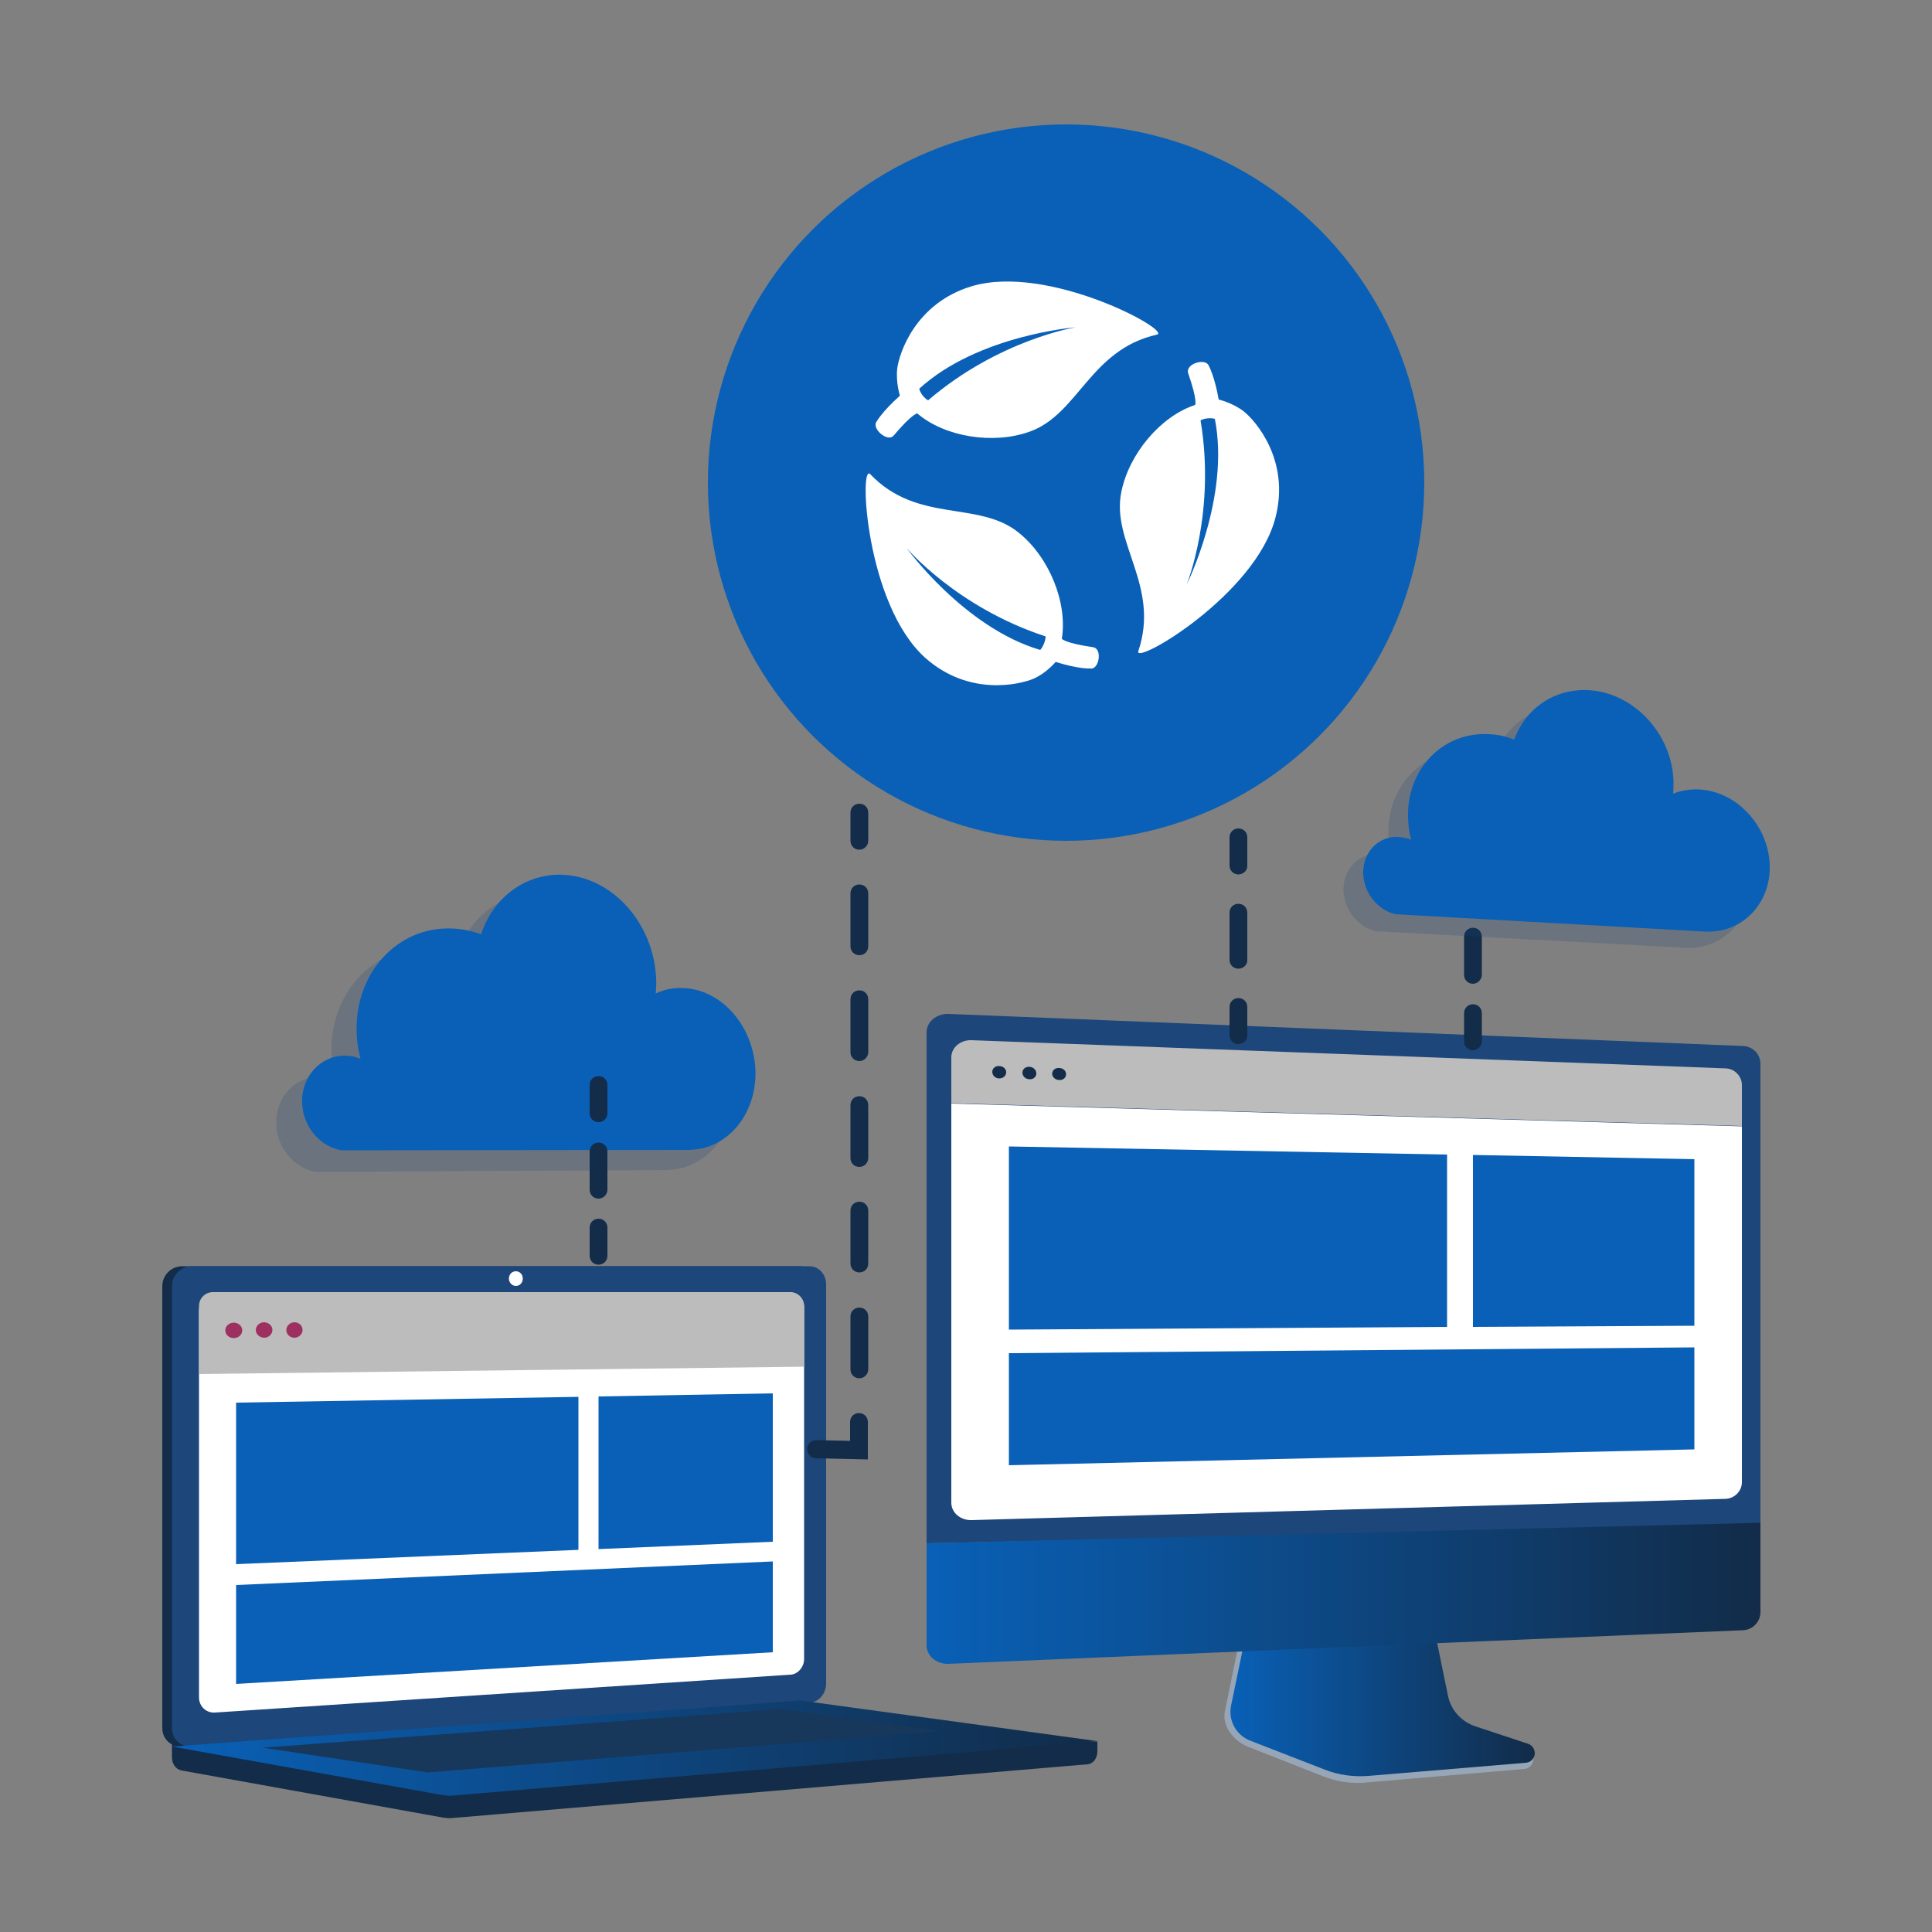 <?xml version="1.0" encoding="utf-8"?>
<!-- Generator: Adobe Illustrator 27.6.1, SVG Export Plug-In . SVG Version: 6.00 Build 0)  -->
<svg version="1.1" id="cloud" xmlns="http://www.w3.org/2000/svg" xmlns:xlink="http://www.w3.org/1999/xlink" x="0px" y="0px"
	 viewBox="0 0 500 500" style="enable-background:new 0 0 500 500;" xml:space="preserve">
<rect x="0" y="0" width="500" height="500" fill="#808080" stroke="none"/>
<style type="text/css">
	.st0{fill:#122C49;}
	.st1{fill:#1D467A;}
	.st2{fill:#FFFFFF;}
	.st3{fill:url(#SVGID_1_);}
	.st4{fill:#17375B;}
	.st5{fill:#BCBCBC;}
	.st6{fill:#0960B6;}
	.st7{fill:#9D3060;}
	.st8{fill:#97A6B7;}
	.st9{fill:url(#SVGID_00000003824399818921112990000005210757262342364348_);}
	.st10{fill:url(#SVGID_00000174596535319392501010000006517955053823067020_);}
	.st11{enable-background:new    ;}
	.st12{opacity:0.2;fill:#1D467A;enable-background:new    ;}
	.st13{display:none;}
	.st14{display:inline;enable-background:new    ;}
	.st15{fill:url(#SVGID_00000021120505208345198780000014789348517992319900_);}
	.st16{display:inline;}
</style>
<g>
	<path class="st0" d="M284.1,450.7l-239.6-2.1v6.2c0,1.7,1,3.1,2.5,3.4l67.7,12.2c0.8,0.1,1.6,0.2,2.4,0.1l164.3-13.9
		c1.5-0.1,2.6-1.6,2.6-3.3v-2.6H284.1z"/>
	<path class="st0" d="M207,440.7L47.2,452c-2.9,0.2-5.2-1.9-5.2-4.8V332.9c0-2.9,2.3-5.2,5.2-5.2H207c2.4,0,4.3,2.1,4.3,4.7v103.3
		C211.3,438.3,209.3,440.5,207,440.7z"/>
	<path class="st1" d="M209.5,440.7L49.7,452c-2.9,0.2-5.2-1.9-5.2-4.8V332.9c0-2.9,2.3-5.2,5.2-5.2h159.8c2.4,0,4.3,2.1,4.3,4.7
		v103.3C213.8,438.3,211.9,440.5,209.5,440.7z"/>
	<path class="st2" d="M204.6,433.4l-148.9,9.8c-2.3,0.2-4.2-1.6-4.2-3.9v-100c0-2.3,1.9-4.2,4.2-4.2l148.9-0.6
		c1.9,0,3.5,1.7,3.5,3.8v91.1C208.1,431.4,206.5,433.3,204.6,433.4z"/>
	<path class="st2" d="M135.3,330.9c0,1.1-0.8,1.9-1.8,1.9s-1.8-0.9-1.8-1.9c0-1.1,0.8-1.9,1.8-1.9S135.3,329.8,135.3,330.9z"/>
	
		<linearGradient id="SVGID_1_" gradientUnits="userSpaceOnUse" x1="44.5" y1="46.567" x2="284" y2="46.567" gradientTransform="matrix(1 0 0 -1 0 499)">
		<stop  offset="5.766596e-03" style="stop-color:#0960B6"/>
		<stop  offset="0.996" style="stop-color:#122C49"/>
	</linearGradient>
	<path class="st3" d="M205.6,440.2L44.5,452l70.2,12.6c0.8,0.1,1.6,0.2,2.4,0.1L284,450.6l-76-10.4
		C207.3,440.1,206.4,440.1,205.6,440.2z"/>
	<polygon class="st4" points="68,452.3 202.1,442.3 243.6,448 110.7,458.7 	"/>
	<g>
		<path class="st5" d="M208.1,353.7l-156.6,1.9V338c0-2,1.6-3.6,3.6-3.6h149.4c2,0,3.6,1.6,3.6,3.6V353.7z"/>
		<g>
			<polygon class="st6" points="149.7,401.1 61.1,404.8 61.1,363 149.7,361.5 			"/>
			<polygon class="st6" points="200,399 154.9,400.9 154.9,361.4 200,360.6 			"/>
			<polygon class="st6" points="200,427.6 61.1,435.8 61.1,410.2 200,404.1 			"/>
		</g>
		<path class="st7" d="M62.7,344.3c0,1.1-1,2-2.2,2s-2.2-0.9-2.2-2s1-2,2.2-2S62.7,343.2,62.7,344.3z"/>
		<path class="st7" d="M70.5,344.2c0,1.1-1,2-2.1,2c-1.2,0-2.2-0.9-2.2-2s1-2,2.2-2C69.6,342.3,70.5,343.1,70.5,344.2z"/>
		<path class="st7" d="M78.3,344.2c0,1.1-1,2-2.1,2c-1.2,0-2.1-0.9-2.1-2s1-2,2.1-2C77.4,342.2,78.3,343.1,78.3,344.2z"/>
	</g>
	<path class="st8" d="M381.5,448.4c-3.7-1.2-6.5-4.4-7.3-8.2l-5.4-26.7l-46.1,1.6l-5.7,27.8c-0.8,3.9,2.4,7.8,6.1,9.2l19.3,7.6
		c3.6,1.4,7.4,2,11.3,1.6l40.8-3.5c1.2-0.1,2.1-1,2.3-2.2c0.1-1.2,1-2.6-0.2-2.9L381.5,448.4z"/>
	
		<linearGradient id="SVGID_00000176035558385579090490000016869810471755159732_" gradientUnits="userSpaceOnUse" x1="318.431" y1="63.008" x2="397.209" y2="63.008" gradientTransform="matrix(1 0 0 -1 0 499)">
		<stop  offset="5.766596e-03" style="stop-color:#0960B6"/>
		<stop  offset="0.996" style="stop-color:#122C49"/>
	</linearGradient>
	<path style="fill:url(#SVGID_00000176035558385579090490000016869810471755159732_);" d="M381.9,446.8c-3.7-1.2-6.5-4.3-7.2-8.1
		l-5.4-26.4l-45,1.6l-5.7,27.5c-0.8,3.8,1.3,7.7,5,9.1l19.3,7.5c3.6,1.4,7.4,1.9,11.3,1.6l40.7-3.4c1.2-0.1,2.1-1,2.3-2.2
		c0.1-1.2-0.6-2.3-1.7-2.7L381.9,446.8z"/>
	<path class="st1" d="M455.6,394.9V275.3c0-2.5-2-4.5-4.5-4.6l-205.6-8.3c-3.1-0.1-5.7,2-5.7,4.8v132.2L455.6,394.9z"/>
	<g>
		<path class="st2" d="M246.2,285.6v103.3c0,2.6,2.4,4.6,5.3,4.5l195.1-5.5c2.3-0.1,4.2-2,4.2-4.3v-92.1L246.2,285.6z"/>
		<path class="st5" d="M450.8,291.4v-10.6c0-2.3-1.9-4.2-4.1-4.3l-195.3-7.3c-2.8-0.1-5.2,1.9-5.2,4.4v11.9L450.8,291.4z"/>
		<g>
			<path class="st0" d="M260.4,277.5c0,0.9-0.8,1.6-1.8,1.6s-1.8-0.8-1.8-1.7c0-0.9,0.8-1.6,1.8-1.5
				C259.6,275.9,260.4,276.6,260.4,277.5z"/>
			<path class="st0" d="M268.2,277.8c0,0.9-0.8,1.6-1.8,1.5c-1,0-1.8-0.8-1.8-1.7c0-0.9,0.8-1.6,1.8-1.5
				C267.4,276.1,268.2,276.9,268.2,277.8z"/>
			<path class="st0" d="M275.9,278c0,0.9-0.8,1.6-1.8,1.5c-1,0-1.8-0.8-1.8-1.6c0-0.9,0.8-1.6,1.8-1.5
				C275.1,276.4,275.9,277.1,275.9,278z"/>
		</g>
	</g>
	
		<linearGradient id="SVGID_00000121263541011131340110000010116592918768824765_" gradientUnits="userSpaceOnUse" x1="239.8" y1="86.648" x2="455.6" y2="86.648" gradientTransform="matrix(1 0 0 -1 0 499)">
		<stop  offset="5.766596e-03" style="stop-color:#0960B6"/>
		<stop  offset="0.996" style="stop-color:#122C49"/>
	</linearGradient>
	<path style="fill:url(#SVGID_00000121263541011131340110000010116592918768824765_);" d="M239.8,399.4v26.4c0,2.8,2.6,4.9,5.7,4.8
		l205.6-8.7c2.5-0.1,4.5-2.2,4.5-4.7v-23.1L239.8,399.4z"/>
	<g>
		<g>
			<polygon class="st6" points="374.5,343.4 261.1,344.1 261.1,296.7 374.5,298.8 			"/>
			<polygon class="st6" points="438.5,343.1 381.2,343.4 381.2,298.9 438.5,300 			"/>
			<polygon class="st6" points="438.5,375.1 261.1,379.2 261.1,350.2 438.5,348.7 			"/>
		</g>
	</g>
	<g class="st11">
		<g>
			<path class="st12" d="M140,231.2c12.9,0.7,23.6,12.7,24.1,26.9c0.1,1.3,0,2.7-0.1,4c2.2-1,4.5-1.5,7.1-1.4
				c10.1,0.3,18.5,9.8,18.9,21.2c0.4,10.9-6.5,19.8-15.9,20.8c-0.5,0-1,0.1-1.5,0.1l-90.9,0.5c-5.5-1-10-6.1-10.2-12.3
				c-0.3-6.9,4.8-12.5,11.4-12.4c1.4,0,2.7,0.3,3.9,0.8c-0.6-2.1-0.9-4.3-1-6.6c-0.6-15.6,10.7-27.9,25-27.3
				c2.6,0.1,5.2,0.6,7.5,1.5C121.6,237.1,130,230.7,140,231.2z"/>
		</g>
		<g>
			<path class="st6" d="M145.9,226.4c12.8,0.7,23.3,12.7,23.9,26.8c0.1,1.3,0,2.7-0.1,3.9c2.1-1,4.5-1.5,7-1.4
				c10,0.3,18.3,9.8,18.8,21.2c0.4,10.8-6.5,19.7-15.7,20.6c-0.5,0-1,0.1-1.5,0.1l-90,0.1c-5.5-1-9.9-6.1-10.1-12.2
				c-0.3-6.9,4.8-12.4,11.2-12.3c1.4,0,2.7,0.3,3.9,0.8c-0.6-2.1-0.9-4.3-1-6.6c-0.6-15.6,10.6-27.7,24.7-27.1
				c2.6,0.1,5.1,0.6,7.5,1.5C127.6,232.3,136,225.9,145.9,226.4z"/>
		</g>
	</g>
	<g>
		<g>
			<path class="st0" d="M222.4,219.9c-1.3,0-2.3-1-2.3-2.3v-7.3c0-1.3,1-2.3,2.3-2.3s2.3,1,2.3,2.3v7.3
				C224.7,218.8,223.7,219.9,222.4,219.9z"/>
		</g>
		<g>
			<path class="st0" d="M222.4,356.7c-1.3,0-2.3-1-2.3-2.3v-13.7c0-1.3,1-2.3,2.3-2.3s2.3,1,2.3,2.3v13.7
				C224.7,355.6,223.7,356.7,222.4,356.7z M222.4,329.3c-1.3,0-2.3-1-2.3-2.3v-13.7c0-1.3,1-2.3,2.3-2.3s2.3,1,2.3,2.3V327
				C224.7,328.3,223.7,329.3,222.4,329.3z M222.4,302c-1.3,0-2.3-1-2.3-2.3V286c0-1.3,1-2.3,2.3-2.3s2.3,1,2.3,2.3v13.7
				C224.7,300.9,223.7,302,222.4,302z M222.4,274.6c-1.3,0-2.3-1-2.3-2.3v-13.7c0-1.3,1-2.3,2.3-2.3s2.3,1,2.3,2.3v13.7
				C224.7,273.5,223.7,274.6,222.4,274.6z M222.4,247.2c-1.3,0-2.3-1-2.3-2.3v-13.7c0-1.3,1-2.3,2.3-2.3s2.3,1,2.3,2.3v13.7
				C224.7,246.2,223.7,247.2,222.4,247.2z"/>
		</g>
		<g>
			<path class="st0" d="M224.7,377.7l-13.5-0.3c-1.3,0-2.3-1.1-2.3-2.4s1.1-2.3,2.4-2.3l8.7,0.2V368c0-1.3,1-2.3,2.3-2.3
				s2.3,1,2.3,2.3v9.7H224.7z"/>
		</g>
	</g>
	<g>
		<g>
			<path class="st0" d="M320.5,226.3c-1.3,0-2.3-1-2.3-2.3v-7.3c0-1.3,1-2.3,2.3-2.3s2.3,1,2.3,2.3v7.3
				C322.9,225.2,321.8,226.3,320.5,226.3z"/>
		</g>
		<g>
			<path class="st0" d="M320.5,250.7c-1.3,0-2.3-1-2.3-2.3v-12.2c0-1.3,1-2.3,2.3-2.3s2.3,1,2.3,2.3v12.2
				C322.9,249.6,321.8,250.7,320.5,250.7z"/>
		</g>
		<g>
			<path class="st0" d="M320.5,270.2c-1.3,0-2.3-1-2.3-2.3v-7.3c0-1.3,1-2.3,2.3-2.3s2.3,1,2.3,2.3v7.3
				C322.9,269.1,321.8,270.2,320.5,270.2z"/>
		</g>
	</g>
	<g>
		<g>
			<path class="st0" d="M381.2,234.9c-1.3,0-2.3-1-2.3-2.3v-7.3c0-1.3,1-2.3,2.3-2.3s2.3,1,2.3,2.3v7.3
				C383.5,233.8,382.4,234.9,381.2,234.9z"/>
		</g>
		<g>
			<path class="st0" d="M381.2,254.6c-1.3,0-2.3-1-2.3-2.3v-9.9c0-1.3,1-2.3,2.3-2.3s2.3,1,2.3,2.3v9.9
				C383.5,253.5,382.4,254.6,381.2,254.6z"/>
		</g>
		<g>
			<path class="st0" d="M381.2,271.8c-1.3,0-2.3-1-2.3-2.3v-7.3c0-1.3,1-2.3,2.3-2.3s2.3,1,2.3,2.3v7.3
				C383.5,270.7,382.4,271.8,381.2,271.8z"/>
		</g>
	</g>
	<g>
		<g>
			<path class="st0" d="M154.9,290.4c-1.3,0-2.3-1-2.3-2.3v-7.3c0-1.3,1-2.3,2.3-2.3s2.3,1,2.3,2.3v7.3
				C157.2,289.4,156.2,290.4,154.9,290.4z"/>
		</g>
		<g>
			<path class="st0" d="M154.9,310.2c-1.3,0-2.3-1-2.3-2.3V298c0-1.3,1-2.3,2.3-2.3s2.3,1,2.3,2.3v9.9
				C157.2,309.1,156.2,310.2,154.9,310.2z"/>
		</g>
		<g>
			<path class="st0" d="M154.9,327.3c-1.3,0-2.3-1-2.3-2.3v-7.3c0-1.3,1-2.3,2.3-2.3s2.3,1,2.3,2.3v7.3
				C157.2,326.3,156.2,327.3,154.9,327.3z"/>
		</g>
	</g>
	<g class="st13">
		<g class="st14">
			<g>
				<path class="st12" d="M388.4,197.8c-3.1,8-8.1,14.8-14.4,19.9c-6.9,5.6-15.5,9-25,9.4c-1.3,0.1-2.7,0.1-4,0l-229.3-9.3
					c-13.2-3-23.6-15.5-24.2-30c-0.5-13,6.9-23.7,17.8-27.2c2.9-0.9,5.9-1.4,9.2-1.3c3.3,0.1,6.5,0.9,9.4,2.1
					c-0.7-2.5-1.2-5.1-1.6-7.7c-0.4-2.7-0.7-5.4-0.8-8.1c-1.1-26.8,12.8-49.2,33.7-59c8.1-3.8,17.3-5.7,27.2-5.2c0.1,0,0.1,0,0.2,0
					c6.4,0.3,12.7,1.7,18.5,3.9c0.9-2.6,1.9-5,3.1-7.4C214,66.6,223,57.7,234,52.5c7.7-3.6,16.5-5.4,25.8-4.9
					c33.2,1.8,61.2,31.9,62.6,67.2c0.1,3.4,0,6.7-0.3,9.9c5.7-2.3,12-3.5,18.7-3.2c27.1,1.3,49.8,25.8,51,54.8
					C392.1,184.1,390.9,191.3,388.4,197.8z"/>
			</g>
			<g>
				
					<linearGradient id="SVGID_00000031922528653390389130000015719850095923924912_" gradientUnits="userSpaceOnUse" x1="100.967" y1="367.104" x2="400.825" y2="367.104" gradientTransform="matrix(1 0 0 -1 0 499)">
					<stop  offset="5.766596e-03" style="stop-color:#0960B6"/>
					<stop  offset="0.996" style="stop-color:#122C49"/>
				</linearGradient>
				<path style="fill:url(#SVGID_00000031922528653390389130000015719850095923924912_);" d="M394.1,199.2
					c-4.7,8.2-11.7,14.7-20,18.5c-4.9,2.3-10.3,3.6-16,3.9c-1.3,0.1-2.6,0.1-4,0l-228.9-9.4c-13.2-3-23.6-15.5-24.2-30
					c-0.4-8.7,2.9-16.4,8.4-21.6c4.5-4.2,10.4-6.8,17-6.9c0.5,0,1,0,1.5,0c3.3,0.1,6.5,0.9,9.4,2.1c-1.4-5.1-2.2-10.4-2.4-15.8
					c-0.9-22.6,8.8-42,24.4-53.5c8.1-6,17.9-9.7,28.5-10.6c2.6-0.2,5.2-0.3,7.9-0.1c4.3,0.2,8.5,0.9,12.6,2c2.1,0.5,4.1,1.2,6.1,1.9
					c3.9-11.2,10.7-20.6,19.7-27.2c9.7-7.2,21.7-11,34.9-10.3c33.2,1.8,61.1,31.9,62.5,67.2c0.1,3.4,0,6.7-0.3,9.9
					c5.7-2.3,12-3.5,18.7-3.2c27,1.3,49.7,25.8,50.9,54.8C401.1,181.5,398.7,191.1,394.1,199.2z"/>
			</g>
		</g>
	</g>
	<g class="st13">
		<g class="st16">
			<g>
				<polygon class="st2" points="219.7,137.9 212.8,149.8 201.1,143.6 203.1,151.2 214.9,157.5 221.7,145.6 				"/>
			</g>
			<path class="st2" d="M298.2,119.6l-9-3.6c-2.6-3.4-5.8-6.3-9.5-8.8c-18.4-12-44-6.4-57,12.4c-5.4,7.8-8,16.8-7.4,25.9
				c0.1,1.8,0.3,3.5,0.7,5.3c0.3,1.5-0.7,3-2.3,3.4c-1.5,0.4-3-0.6-3.3-2.1c-0.2-1.3-0.4-2.5-0.6-3.8c-1.2-11,1.7-22.1,8.3-31.6
				C232.9,95.3,262,89,283,102.6c2.6,1.7,5,3.6,7.1,5.7C293.4,111.6,296.2,115.4,298.2,119.6z"/>
		</g>
		<g class="st16">
			<g>
				<polygon class="st2" points="294,149.1 300.8,137.2 312.5,143.4 310.5,135.7 298.8,129.5 291.9,141.4 				"/>
			</g>
			<path class="st2" d="M295.5,170.4c-14.8,21.4-43.9,27.7-64.9,14.1c-2.6-1.7-5-3.6-7.1-5.7c-3.3-3.3-5.9-7-8-11.1l9.5,4.2
				c2.5,3,5.4,5.7,8.8,7.9c18.4,12,44,6.4,57-12.4c5.4-7.8,8-16.8,7.4-25.9c-0.1-1.8-0.3-3.5-0.7-5.3c-0.3-1.5,0.7-3,2.3-3.4
				c1.5-0.4,3,0.6,3.3,2.1c0.2,1.3,0.4,2.5,0.6,3.8C305,149.8,302.1,160.9,295.5,170.4z"/>
		</g>
	</g>
	<g class="st11">
		<g>
			<path class="st12" d="M406,182.8c11.7,0.6,21.6,11.1,22.1,23.4c0,1.2,0,2.3-0.1,3.4c2-0.8,4.3-1.2,6.7-1.1
				c9.7,0.5,17.8,9.2,18.3,19.3c0.4,9.7-6.4,17.2-15.3,17.5c-0.5,0-0.9,0-1.4,0L356,241c-4.5-1.1-8.1-5.4-8.3-10.4
				c-0.2-5.6,3.9-9.9,9.2-9.6c1.1,0.1,2.2,0.3,3.2,0.7c-0.5-1.8-0.7-3.6-0.8-5.4c-0.5-12.7,8.9-22.6,21-21.9
				c2.3,0.1,4.4,0.6,6.5,1.4C389.6,187.7,397,182.3,406,182.8z"/>
		</g>
		<g>
			<path class="st6" d="M411,178.6c11.7,0.6,21.6,11.1,22.1,23.4c0,1.2,0,2.3-0.1,3.4c2-0.8,4.3-1.2,6.7-1.1
				c9.7,0.5,17.8,9.2,18.3,19.3c0.4,9.7-6.4,17.2-15.3,17.5c-0.5,0-0.9,0-1.4,0l-80.2-4.5c-4.5-1.1-8.1-5.4-8.3-10.4
				c-0.2-5.6,3.9-9.9,9.2-9.6c1.1,0.1,2.2,0.3,3.2,0.7c-0.5-1.8-0.7-3.6-0.8-5.4c-0.5-12.7,8.9-22.6,21-21.9
				c2.3,0.1,4.4,0.6,6.5,1.4C394.7,183.5,402.1,178.2,411,178.6z"/>
		</g>
	</g>
</g>
<circle class="st6" cx="275.9" cy="124.9" r="92.7"/>
<g>
	<path class="st2" d="M282.9,167.5c-7.5-1.1-8.1-2.2-8.1-2.2c1.5-9.3-3.2-21-11.1-27.4c-10.4-8.5-26.2-2.3-38.5-15.2
		c-2.9-3-1.2,33.6,14.2,47.5c11.3,10.1,24.5,7,28.2,5.4c3.3-1.5,5.6-4.3,5.6-4.3c6,1.9,9,1.7,9,1.7
		C284.4,173.4,285.4,167.9,282.9,167.5z M269.2,168.2c-19.7-5.8-34.6-26.4-34.6-26.4s13,15.4,36,22.9
		C270.6,165.8,269.9,167.5,269.2,168.2z"/>
</g>
<g>
	<path class="st2" d="M231.3,112.7c4.9-5.8,6.1-5.7,6.1-5.7c7.1,6.1,19.7,8.1,29.1,4.7c12.6-4.5,15.6-21.2,32.9-25.1
		c4.1-0.9-28.1-18.5-48-12.5c-14.5,4.4-18.7,17.3-19.2,21.3c-0.4,3.6,0.7,7,0.7,7c-4.7,4.2-6.1,6.8-6.1,6.8
		C225.6,110.9,229.7,114.6,231.3,112.7z M237.9,100.6c15.2-13.9,40.5-15.9,40.5-15.9s-19.9,3.2-38.2,18.9
		C239.1,103,238.1,101.6,237.9,100.6z"/>
</g>
<g>
	<path class="st2" d="M307.5,96.6c2.5,7.2,1.8,8.2,1.8,8.2c-8.9,2.9-17.1,12.6-19.1,22.5c-2.7,13.1,10.1,24.3,4.4,41.2
		c-1.3,3.9,30.4-14.5,35.5-34.6c3.8-14.7-5.1-25-8.3-27.5c-2.9-2.2-6.4-3-6.4-3c-1.1-6.2-2.6-8.8-2.6-8.8
		C312,92.6,306.7,94.1,307.5,96.6z M314.4,108.4c4,20.2-7.3,42.9-7.3,42.9s7.6-18.7,3.6-42.5C311.7,108.2,313.5,108.1,314.4,108.4z"
		/>
</g>
</svg>

